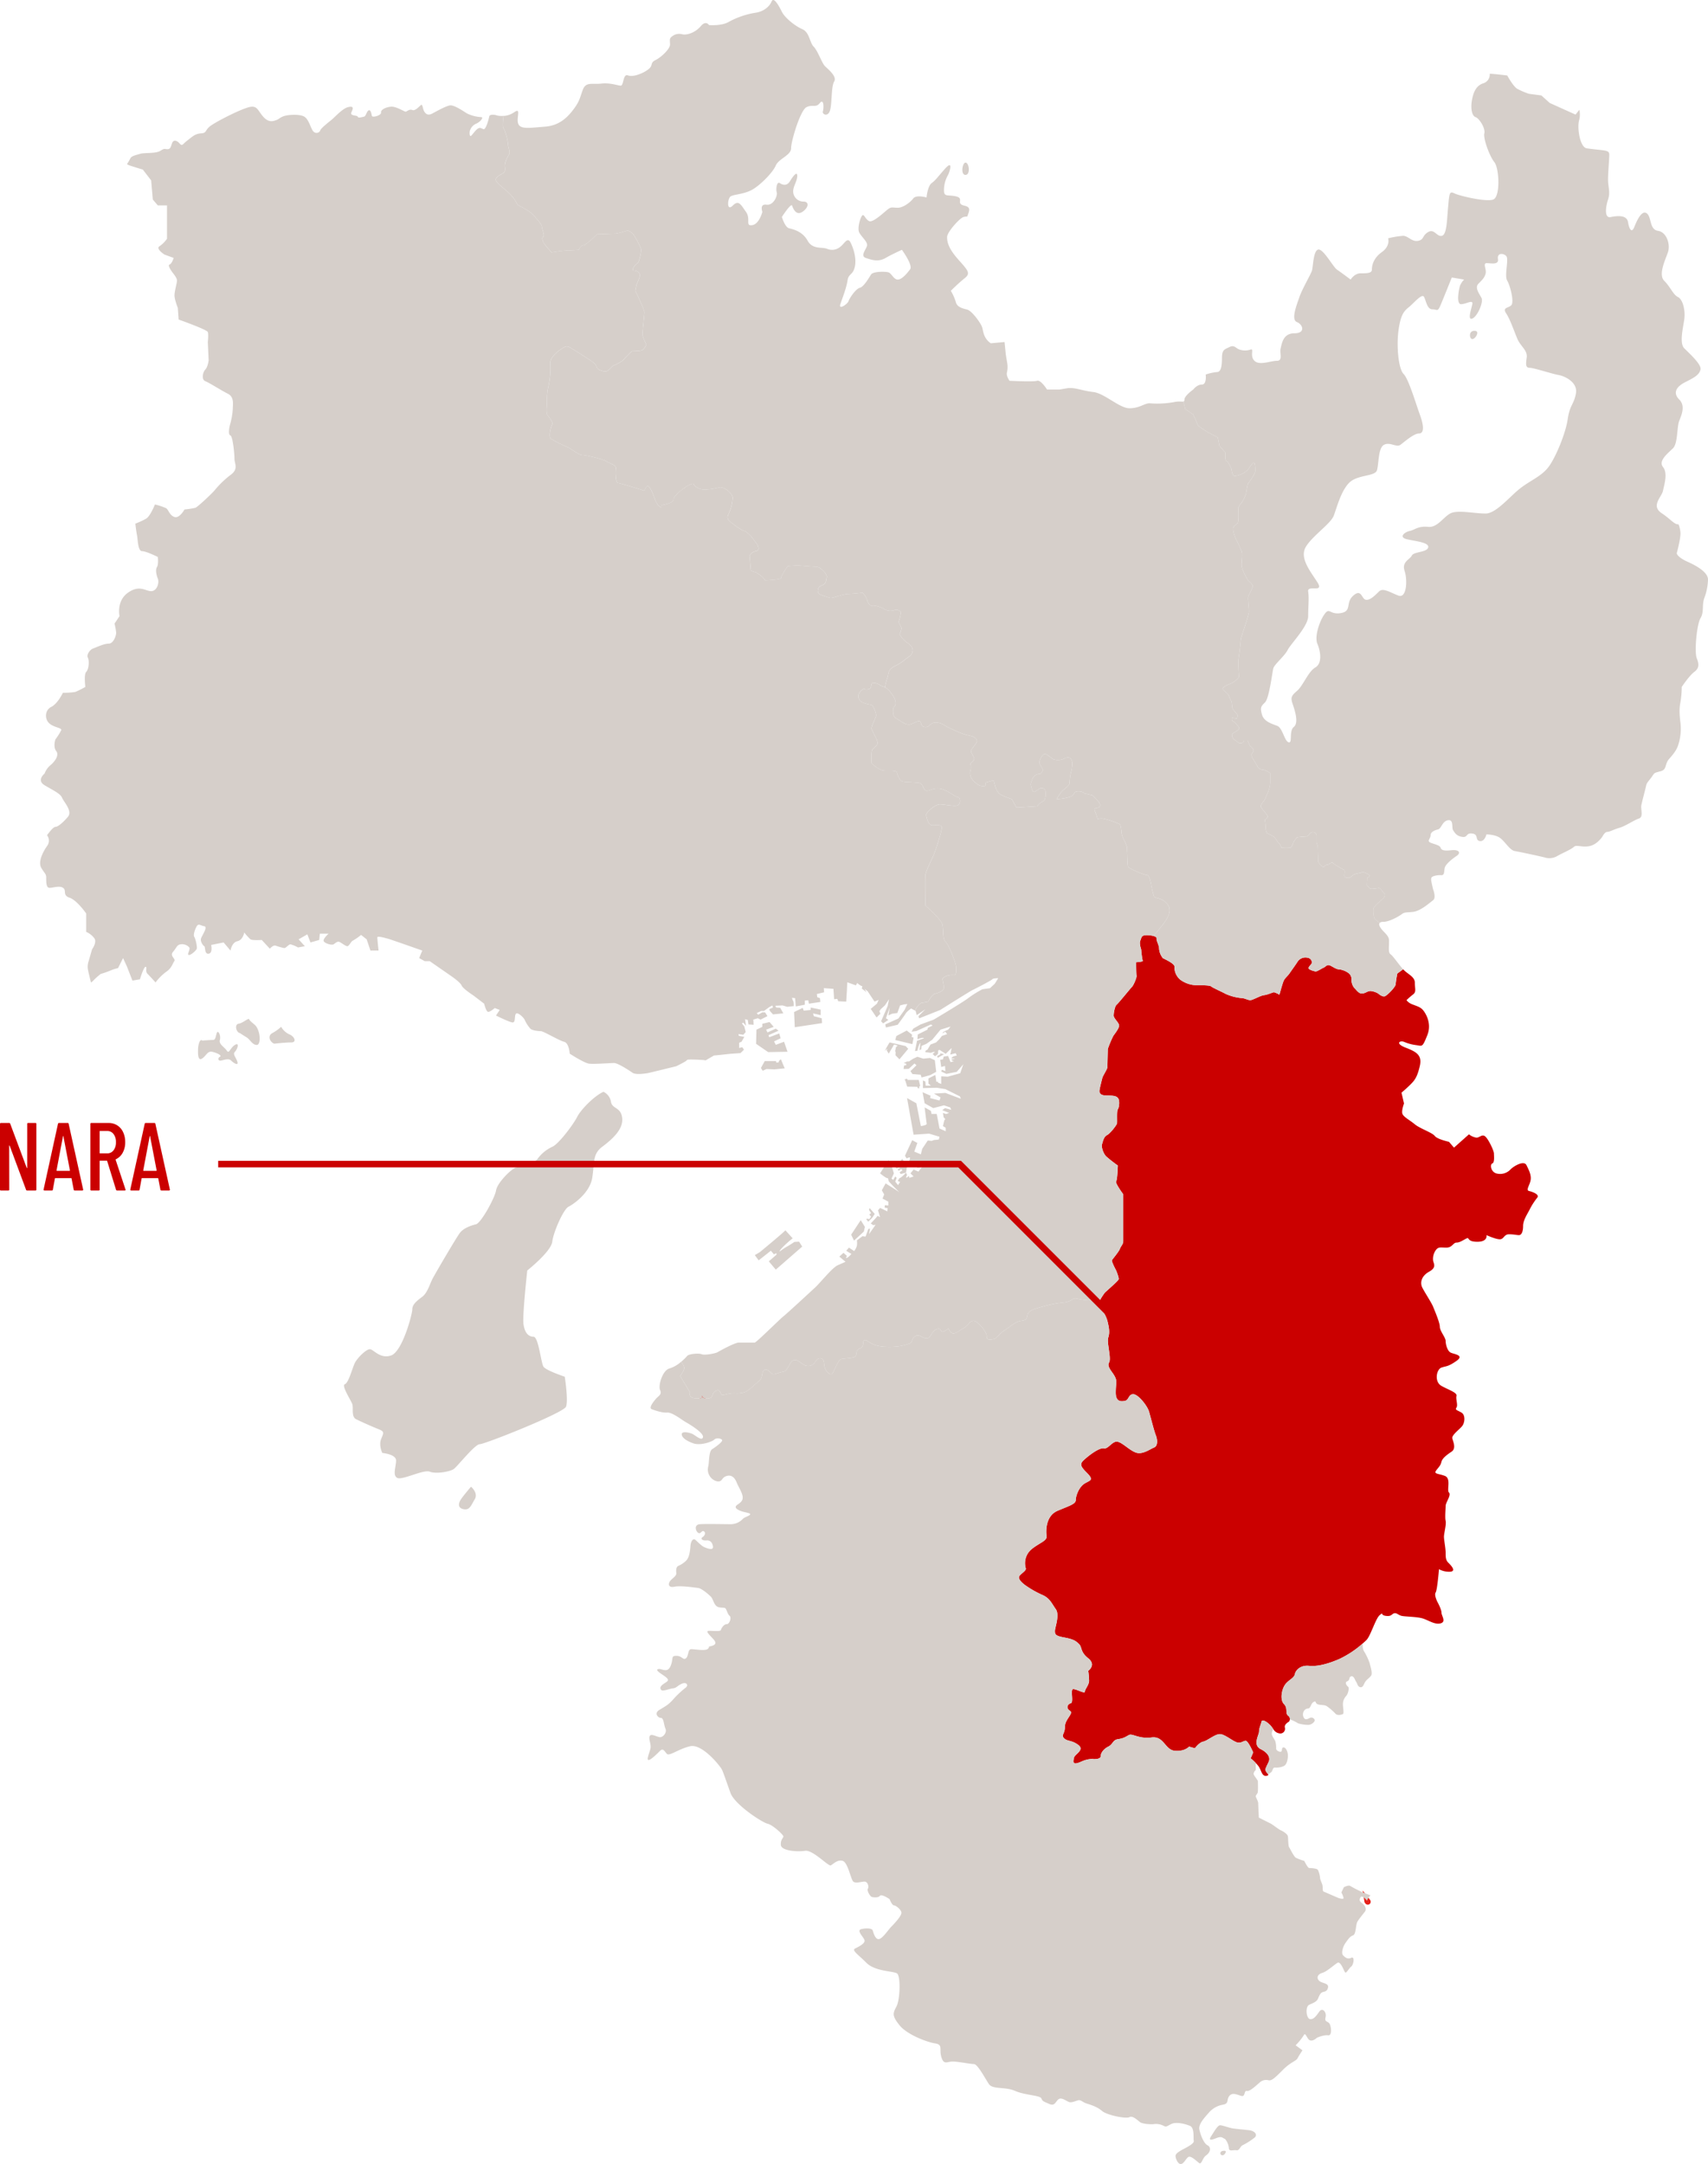 <svg xmlns="http://www.w3.org/2000/svg" width="779.138" height="987.005"><path d="M12.408 512.64a.389.389 0 01.44-.44h3.3a.389.389 0 01.44.44v29.92a.389.389 0 01-.44.44h-3.784a.484.484 0 01-.484-.352L4.4 522.54a.107.107 0 00-.128-.066.1.1 0 00-.088.11l.04 19.976a.389.389 0 01-.44.44H.44a.389.389 0 01-.44-.44v-29.92a.389.389 0 01.44-.44h3.74a.484.484 0 01.484.352l7.524 20.108q.044.132.132.11t.088-.154zM34.1 543a.453.453 0 01-.484-.4l-.968-5.06a.148.148 0 00-.066-.132.271.271 0 00-.154-.044h-7.172a.271.271 0 00-.154.044.148.148 0 00-.066.132l-.924 5.06a.42.42 0 01-.484.4h-3.344a.405.405 0 01-.33-.132.4.4 0 01-.066-.352l6.556-29.916a.453.453 0 01.484-.4h3.916a.42.42 0 01.484.4l6.6 29.92v.08a.35.35 0 01-.4.4zm-8.316-9.152q0 .176.132.176h5.856q.132 0 .132-.176l-2.992-15.62q-.044-.088-.088-.088t-.088.088zM53.46 543a.513.513 0 01-.528-.352l-4.048-13.112a.173.173 0 00-.176-.132h-3.08a.156.156 0 00-.176.176v12.98a.389.389 0 01-.44.44h-3.34a.389.389 0 01-.44-.44v-29.92a.389.389 0 01.44-.44h7.876a7.177 7.177 0 013.96 1.1 7.273 7.273 0 012.662 3.1 10.536 10.536 0 01.946 4.554 9.715 9.715 0 01-1.144 4.82 6.859 6.859 0 01-3.124 2.97.251.251 0 00-.088.264l4.484 13.508.044.176q0 .308-.4.308zm-7.832-27.148a.156.156 0 00-.176.176v9.856a.156.156 0 00.176.176h3.256a3.525 3.525 0 002.9-1.386A5.74 5.74 0 0052.888 521a5.89 5.89 0 00-1.1-3.762 3.525 3.525 0 00-2.9-1.386zM73.656 543a.453.453 0 01-.484-.4l-.968-5.06a.148.148 0 00-.066-.132.271.271 0 00-.154-.044h-7.172a.271.271 0 00-.154.044.148.148 0 00-.066.132l-.92 5.06a.42.42 0 01-.484.4H59.84a.405.405 0 01-.33-.132.4.4 0 01-.066-.352L66 512.6a.453.453 0 01.484-.4H70.4a.42.42 0 01.484.4l6.6 29.92v.08a.35.35 0 01-.4.4zm-8.316-9.152q0 .176.132.176h5.852q.132 0 .132-.176l-2.992-15.62q-.044-.088-.088-.088t-.088.088z" fill="#cb0000"/><path d="M320.126 636.665a1.558 1.558 0 00.41.617c.096-.302-.41-.617-.41-.617z" fill="#040000"/><path d="M317.916 633.745l2.9 1.807a1.873 1.873 0 01.968 2.126l-.636 2.015-1.524-1.465a2.837 2.837 0 01-.761-1.2z" fill="#e6211a"/><path d="M636.648 448.962c0 1.147-4 5.322-5.139 5.512s-2.851-1.33-2.851-1.33a8.323 8.323 0 00-3.419-1.135c-1.519 0-2.087.946-3.8 1.135s-2.857-1.9-3.607-2.466a5.922 5.922 0 01-1.337-3.991 3.391 3.391 0 00-1.318-2.845 9.194 9.194 0 00-4.37-1.715c-1.52 0-3.425-1.709-4.56-1.9s-1.526.756-2.472 1.141-3.039 1.9-3.8 1.7-3.04-.756-3.04-1.52 1.52-1.891 1.52-2.465a2.326 2.326 0 00-2.088-2.283 4.286 4.286 0 00-4.371 1.715c-.946 1.514-3.039 4.371-3.8 5.507s-2.094 2.094-2.662 3.423-1.9 6.263-1.9 6.263a10.185 10.185 0 00-2.466-1.135c-.573 0-2.851 1.135-4.559 1.329s-5.133 2.278-6.268 2.278-2.662-.952-3.985-.952a22.736 22.736 0 01-7.228-1.892c-1.7-.952-6.079-2.857-6.654-3.425s-4.931-.567-7.214-.567a12.986 12.986 0 01-6.836-2.472 7.35 7.35 0 01-2.662-5.891c.19-1.52-4.749-3.6-5.317-3.985a7.748 7.748 0 01-1.715-4.371c0-1.519-1.33-3.607-1.142-4.559.108-.492-.473-.883-1.388-1.142-.977 1.154-1.557 1.81-1.557 1.81s.58-.656 1.557-1.81a11.832 11.832 0 00-3.164-.384c-2.473 0-2.283 1.142-2.857 2.479s.384 3.985.384 3.985.384 4.56.75 5.133c.391.568-3.028.75-3.028.75s0 5.323.184 6.086-1.331 4.371-2.087 5.133-6.269 7.592-7.025 8.168-1.337 3.607-1.337 4.937 2.473 3.229 2.473 4.559-1.9 3.613-2.662 4.749a50.591 50.591 0 00-2.472 5.891s-.189 7.6-.189 8.362-2.088 3.986-2.283 4.749-1.136 4.363-1.324 5.7.384 2.466 3.411 2.466c3.046 0 4.383.195 5.139 1.331s.38 4.181-.188 4.945-.2 5.694-.384 6.458-3.04 4.553-4.565 5.316-1.892 3.04-2.277 4.181.573 4.18 1.9 5.512a64.7 64.7 0 005.323 4.175s-.2 6.464-.764 7.22 3.235 5.9 3.235 5.9v21.461c0 1.337-1.147 2.276-1.526 3.425s-3.235 4.559-3.607 5.127 1.9 4.749 1.9 4.749 1.332 3.229 1.142 3.993-5.512 5.323-6.269 6.072a28.122 28.122 0 00-2.226 3.4 3.793 3.793 0 01-.057.4c-.378 2.283 2.662 6.079 3.419 9.126s1.141 5.316.384 7.592 1.52 9.5.378 11.4 1.513 4.187 2.661 6.458.378 3.045.378 7.226 2.278 4.175 4.181 3.8 1.52-3.04 3.8-3.04 6.458 5.316 7.221 7.978 2.276 8.74 3.045 10.638 1.134 4.944-.769 5.7-5.316 3.412-8.355 2.278-6.08-4.553-8.362-4.939-4.175 3.412-6.073 3.045c-1.9-.384-5.7 2.277-8.362 4.553s-3.045 3.041.378 6.464 1.9 3.419-.764 4.939-4.169 5.7-4.169 7.592-3.045 2.662-8.362 4.951-5.323 9.112-4.944 11.389-3.039 3.045-6.842 6.086a8.312 8.312 0 00-2.661 8.734c.384 1.142-2.662 2.661-3.034 3.8-.384 1.154 1.134 2.662 2.662 3.809a45.252 45.252 0 007.978 4.553c3.417 1.519 4.181 3.8 6.072 6.458s-.372 8.362-.372 9.882 0 2.277 4.175 3.045c4.181.751 5.328 1.52 6.836 3.034 1.526 1.519.384 3.425 4.181 6.464s0 5.7 0 5.7a39.417 39.417 0 01.384 4.553c0 1.9-1.9 3.8-1.9 4.95 0 1.13-3.8-1.147-5.316-1.147s.384 6.08-1.142 6.459-2.277 2.283-.372 3.425-2.283 3.8-2.283 7.22-1.9 3.8-.384 5.317 3.425.756 6.464 3.033-1.52 4.181-1.9 5.7-.763 3.045 1.135 2.661 3.047-1.519 6.079-1.891 0 0 1.9 0 3.045-.384 3.045-1.526 1.136-3.041 3.419-4.175 1.892-3.045 4.559-3.417 3.419-1.148 4.944-1.9 4.553 1.9 10.254 1.142 6.08 5.7 10.639 6.08 6.458-1.9 6.458-1.9l2.661.75s1.9-2.656 3.8-3.034 5.316-3.417 7.6-3.417c2.27 0 6.072 3.417 7.978 3.8s2.655-.756 3.8-.756 3.425 5.317 3.425 5.317l-1.148 2.662a25.973 25.973 0 012.314 2.157c.372.391.744.814 1.11 1.267 1.519 1.892 1.519 4.937 3.8 4.553.795-.138.9-.352.725-.668a1.566 1.566 0 01-1.962-.832 1.565 1.565 0 001.962.832c-.316-.593-1.6-1.507-1.1-2.75.763-1.9 1.135-2.283 1.519-3.424s0-3.419-3.8-5.317-.756-6.458-.756-7.977.756-3.04 1.135-4.567 3.419.77 4.561 2.289c.34.442.605.852.87 1.224a12.362 12.362 0 011.249-1.6 12.362 12.362 0 00-1.249 1.6 3.716 3.716 0 002.548 1.81 2.149 2.149 0 002.661-2.661c-.378-1.514 1.9-2.662 1.9-2.662a2.318 2.318 0 00.384-1.047 6.9 6.9 0 00-2.3-.284 6.855 6.855 0 012.3.284 1.693 1.693 0 00-.764-1.608c-1.526-1.141 0-3.417-1.9-5.322s-1.142-6.458.378-8.74 4.181-3.033 4.566-4.939 2.661-4.18 6.458-3.8 8.35-.756 13.679-3.045a44.481 44.481 0 0010.847-7.177c.043-1.727.264-3.462.264-3.462s-.221 1.735-.264 3.462a32.166 32.166 0 001.683-1.557c1.9-1.9 4.181-9.882 6.086-11.4s0 0 2.662.384 2.661-.756 3.8-1.142 1.9.756 3.425 1.142 6.836.378 9.5 1.135 5.689 3.046 8.35 2.289.384-3.424.384-4.95-1.9-4.931-1.9-4.931-1.514-3.045-.756-4.181 1.52-10.639 1.52-10.639a9.54 9.54 0 005.322 1.136c2.656-.378 0-3.04-1.141-4.181s-1.142-2.655-1.142-4.559-.763-5.694-.763-7.214 1.141-5.7.763-7.22 0-5.323 0-6.842 2.661-4.939 1.52-6.073 1.141-6.458-1.9-7.606-5.323-.758-3.8-2.661 1.9-2.277 2.283-3.8 2.277-3.045 4.558-4.553.758-4.565.379-6.086 3.417-4.181 4.559-5.7 1.52-4.939-.384-6.073-3.039-1.142-2.276-2.289-.384-3.8 0-5.323c.384-1.508-3.419-2.655-6.836-4.553s-2.283-7.6 0-8.362 3.039-.378 6.836-3.039-1.135-3.04-2.656-3.8-2.283-3.8-2.283-5.323-2.655-4.553-2.655-6.458-2.289-7.221-3.045-9.112-3.8-6.471-4.944-8.748-.372-5.317 3.047-7.221 2.283-3.417 1.9-4.937a6.821 6.821 0 011.52-5.317c1.142-1.141 1.9-.763 4.559-.763s3.04-2.283 4.56-2.283 3.039-1.135 4.565-1.891 0 1.513 4.939 1.513 4.181-3.033 4.181-3.033 4.175 1.9 6.073 1.9 1.9-2.284 4.188-2.284 3.417.384 4.558.384 1.892-1.519 1.892-4.18 1.9-5.323 3.039-7.606a31.7 31.7 0 013.425-5.316c1.141-1.514-2.283-2.662-3.8-3.04s.378-2.655.764-4.939-.764-4.559-1.9-6.842-5.7.378-7.22 1.9a6.494 6.494 0 01-6.464 1.9c-2.655-.763-3.033-4.175-1.9-4.559s.756-3.425.756-4.561-2.277-6.079-3.8-7.6-2.661.384-4.181.384a7.1 7.1 0 01-3.417-1.52l-6.836 6.079-2.283-2.661s-5.323-1.142-6.464-2.662-6.842-3.417-9.112-5.323-5.323-3.412-5.707-4.931.769-4.559.769-4.559l-1.141-4.944s2.277-1.9 4.174-3.8 3.04-3.419 4.175-8.362-1.513-6.458-6.452-8.362-2.661-3.412-.756-2.655a20.51 20.51 0 005.7 1.519c2.667.378 2.655 1.136 4.937-4.561s-1.136-10.637-2.283-11.78-2.655-1.52-4.553-2.277a5.942 5.942 0 01-2.662-1.9 32.585 32.585 0 013.045-2.656c1.514-1.141.758-2.661.758-5.322s-3.047-3.8-4.939-5.708a4.443 4.443 0 01-.4-.415l-2.642 1.948a48.56 48.56 0 00-.777 4.925z" fill="#cb0000"/><path d="M623.669 866.99a.505.505 0 00.144.321c.26.259.152.051-.144-.321z" fill="#040000"/><path d="M621.602 862.291l3.092 3.882c.116.146.212.276.286.387a1.382 1.382 0 01.16 1.433 1.324 1.324 0 01-1.187.745 1.466 1.466 0 01-1.045-.477 1.8 1.8 0 01-.535-1.068z" fill="#e6211a"/><g fill="#d6cfca"><path d="M673.022 150.919c2.074.3 0 3.742-1.4 3.742s-1.872-4.211 1.4-3.742z"/><path d="M706.932 46.957l-3.8-3.425-5.7-.756a34.56 34.56 0 01-5.322-2.277c-1.892-1.148-4.553-6.082-4.553-6.082s-6.086-.76-7.978-.76a4.2 4.2 0 01-3.045 4.367c-3.419 1.144-4.559 4.562-5.127 7.977s0 6.842 1.709 7.417 4.559 5.126 3.993 7.406 2.276 10.258 4.559 13.111 2.844 15.952-.567 17.1-15.4-1.712-17.67-2.848-2.283 0-2.851 6.268-.567 12.541-2.857 13.108-3.417-3.421-6.262-1.709-1.716 3.421-4.561 3.989-4.565-2.28-6.842-2.28a40.359 40.359 0 00-6.836 1.138s1.135 3.421-2.851 6.272-4.559 6.268-4.559 7.98-2.283 1.71-5.14 1.71c-2.838 0-4.553 2.853-4.553 2.853s-4.559-3.421-6.262-4.563-6.274-9.69-8.552-9.122-2.283 7.984-2.857 9.69-4.561 8.552-5.7 11.972-3.986 10.258-1.142 11.4 4 5.126-1.136 5.126-5.7 4.563-6.268 6.84 1.135 5.7-1.709 5.7-7.978 2.28-10.254 0 0-5.7-1.721-5.13a7.909 7.909 0 01-5.121 0c-1.709-.57-2.289-2.273-4.566-1.138s-3.411 1.138-3.411 5.126-.574 6.272-2.289 6.272a23.494 23.494 0 00-5.128 1.138s.574 4.563-1.715 4.563c-2.27 0-3.979 2.28-3.979 2.28s-4 2.843-4 4.563c0 .567-.145.807-.455.911l.839 3.452 3.613 2.472s1.892 4.181 2.087 4.749 3.985 3.043 4.749 3.421 4.371 2.277 4.371 2.277l.756 3.805 2.667 3.037s-.195 3.989.568 3.989 2.277 3.613 2.277 3.613a7.876 7.876 0 00.756 2.848c.568.76 3.425-.384 3.425-.384a13.055 13.055 0 002.844-1.7c.764-.761 1.9-2.854 2.857-3.613s.945 2.469.945 3.805-3.417 5.884-3.417 5.884-.763 3.8-.763 4.371a20.945 20.945 0 01-1.7 3.607c-.378.766-2.094 2.286-1.9 3.421s.188 5.509-.19 6.265-1.9 1.144-2.094 2.472.952 4.563 1.526 5.515 1.7 3.6 2.283 4.941 0 4.363 0 6.265 2.277 6.076 2.845 6.836 2.088 1.907 2.276 2.661-1.9 4.181-2.088 5.131.378 5.316.378 6.652-3.411 11.207-3.607 12.159-.756 7.218-1.141 9.114.19 8.552.19 8.552a10.129 10.129 0 01-3.8 3.045c-2.088.754-3.223 1.519-3.607 2.087s2.472 2.469 2.661 3.229a22.236 22.236 0 001.332 2.854l.384 3.035a17.158 17.158 0 002.094 2.656c.562.384 0 2.094 0 2.094l-2.29-.382s-.574 1.333 1.329 2.091c0 0 1.52 1.715 1.9 2.283s-.568 1.324-.568 1.324l-2.66 1.71a2.945 2.945 0 001.519 2.856c.7.309.952 1.136 2.277 1.324a1.579 1.579 0 001.716-1.141h1.703l.952 2.289s1.709 1.324 1.709 2.081-.756 1.338-.951 1.9.567 1.9.567 1.9 2.094 3.235 2.283 3.8a3.172 3.172 0 002.471 1.324c.952 0 3.223 1.52 3.223 1.52v3.993c0 3.417-1.709 5.891-2.087 7.221s-2.844 3.235-2.088 4.371 3.039 3.613 3.039 4.181-1.324 1.514-1.324 1.514a29.964 29.964 0 01.373 3.613 6.229 6.229 0 00.567 2.472 18.093 18.093 0 013.235 1.709c.946.764 1.332 2.087 2.094 2.655a6.015 6.015 0 011.324 2.277 26.606 26.606 0 003.993 0c.756-.184 1.514-2.648 1.514-2.648l1.52-2.088a33.87 33.87 0 014-.384c1.52 0 1.52-1.519 2.844-1.9a1.607 1.607 0 012.087 1.33v3.235l.574 1.9s.2 6.262.2 6.83 1.709 2.283 2.277 2.472.756-.952 1.7-.952 1.337-.756 2.094-.951.764.384 1.709.951 3.425 2.094 3.993 2.289.19 1.71.19 2.656 1.52 1.141 2.283.946a4.729 4.729 0 001.71-1.324 11.771 11.771 0 012.661-.756 3.013 3.013 0 001.52-.581 12.894 12.894 0 012.844 1.148c1.33.758-.574 1.514-.574 1.514l-.189 3.417a11.057 11.057 0 001.526 1.526c.567.372 3.229-.2 3.979-.2.77 0 1.142 1.147 2.283 2.289s-.568 2.655-.568 2.655-3.991 3.229-4.187 4.371 0 3.993.58 4.748a13.909 13.909 0 002.258 1.766 2.12 2.12 0 011.538-.435c2.662 0 6.842-2.283 8.363-3.419s1.9-.764 5.322-1.148 7.593-4.181 9.112-5.317 0-4.944 0-4.944-.378-1.514-.756-3.412 0-2.283 1.142-2.661a9.293 9.293 0 013.419-.384c1.519 0 1.135-1.9 1.519-3.419s3.039-3.8 5.317-5.316 1.141-3.04-2.278-2.662-4.558 0-4.944-1.147-2.662-1.514-4.553-2.277 0-1.892 0-3.417 1.892-2.283 3.412-2.656 1.9-3.808 4.565-4.181 1.519 3.419 2.277 4.553 1.52 2.662 4.181 3.045 1.52-1.9 4.559-1.526 1.142 3.045 3.419 3.425 3.045-3.04 3.045-3.04 3.8 0 6.073 1.52 4.559 5.7 6.836 6.079 12.929 2.655 14.064 3.039a7.071 7.071 0 005.322-.756c1.9-1.142 6.458-3.04 7.593-4.181s3.8.372 7.226-.378 5.7-4.181 5.7-4.181 1.134-2.283 2.277-2.283 3.04-1.135 5.7-1.9 6.458-3.419 8.734-4.181.764-4.175 1.142-6.079 1.9-7.5 2.187-8.93 1.142-1.993 2.56-3.993.858-1.709 3.993-2.559 1.709-3.135 3.993-5.7 3.417-4.275 3.985-5.978a23.892 23.892 0 001.142-10.267c-.568-4.557-.568-6.837 0-9.686a42.948 42.948 0 00.567-6.837s3.425-5.14 5.7-6.842 2.277-3.421 1.142-6.274 0-15.382 1.715-18.235.568-5.7 1.709-9.112a25.469 25.469 0 001.71-8.554c0-2.851-4-5.7-9.12-7.984s-5.133-3.989-5.133-3.989 1.71-6.269 1.71-9.112a13.341 13.341 0 00-.883-4.058c-1.955.124-3.488-2.279-7.668-5.063-5.134-3.421 0-7.41.573-10.264s2.278-7.977 0-10.825 2.278-6.274 4.559-8.552 1.709-9.69 2.851-12.533 2.851-6.842 0-9.69-1.709-5.707 2.851-7.984 6.262-3.422 6.842-5.7-5.133-7.4-7.41-9.69-.58-9.12 0-13.107-.58-9.122-2.857-10.258-3.411-4.562-6.269-7.41.568-9.69 1.71-13.111-.568-9.119-4.561-9.686-2.851-6.269-5.126-7.978-4.566 3.415-5.7 6.267-2.278 1.137-2.851-2.277-5.127-2.854-7.978-2.28-2.277-4.563-1.135-7.984 0-5.7 0-9.122.562-9.112.562-11.4-2.283-1.712-10.261-2.853c-3.184-.451-4.553-9.684-3.411-13.105a9.643 9.643 0 00.006-4.459l-1.715 2.18zm11.957 132.508c-.94 5.146-2.806 5.146-3.746 11.7s-5.613 17.783-8.892 22-8.425 6.082-13.1 9.825-10.762 11.229-15.448 11.229-11.225-1.4-14.977-.47-6.546 7.019-11.225 6.552-6.086 1.4-8.425 1.876-5.152 2.806-1.4 3.742 10.293 1.4 9.825 3.737-6.552 1.88-7.485 3.75-4.68 2.812-3.28 7.019.939 12.631-2.813 11.229-7.019-3.737-8.885-1.867-4.212 4.207-6.091 3.743-1.867-5.146-5.607-1.876-.467 7.028-5.618 7.964-5.146-2.813-7.493.464-4.68 10.3-3.278 13.568 2.346 8.9-.927 10.771-5.619 8.423-8.432 10.761-2.806 3.28-1.866 6.082 2.806 8.423.472 10.3-.472 7.486-2.346 7.025-2.806-6.558-5.146-7.492-6.086-1.874-7.026-5.146-.46-3.752 1.407-5.619 3.279-13.575 3.74-15.444 5.152-5.616 6.558-8.423 9.359-10.768 9.359-15.441.474-7.965 0-11.235 7.486.936 4.207-4.216-8.419-11.229-5.14-16.381 11.225-10.3 12.631-14.041 3.28-11.225 7.019-14.967 11.705-2.813 12.638-5.626.474-10.293 3.28-11.7 5.613 1.4 7.486 0 6.086-5.143 8.425-5.143 2.34-3.286.46-8.43-5.14-16.372-7.486-18.721-3.273-12.638-2.34-19.651 2.34-8.9 4.686-10.762 6.079-6.556 7.019-4.686 1.406 5.616 3.74 5.616 2.346 1.4 3.752-1.866c1.4-3.286 5.14-12.638 5.14-12.638l5.619.936a8.824 8.824 0 00-1.873 2.806c-.466 1.4-1.866 8.422.467 8.422s5.626-2.34 5.152 0-2.34 7.486 0 6.549 5.153-7.479 4.207-9.362c-.926-1.867-3.266-4.673-1.4-6.546s2.813-2.806 3.272-4.682-1.4-4.68.474-4.68 5.618.936 5.146-1.867 2.345-2.812 3.752-1.4c1.363 1.363-.946 8.889.454 11.229s3.28 9.832 1.88 11.235-4.212.93-2.332 3.742c1.86 2.8 3.732 8.422 5.146 11.7s4.68 5.146 4.207 8.423-.466 4.682 1.4 4.682 10.3 2.8 13.111 3.276 8.88 3.273 7.946 8.425z"/></g><g fill="#d6cfca"><path d="M411.55 528.516l2.25 3.425-.511 2.914-2.448.63-.466-.82 1.3-.839-.6-.7-1.059.94-.587-.707 1.179-.706c-.474-.36-1.659.353-1.659.353l-.347-.593zm-18.907 28.008l1.9 3.064-.48 2.132-4.49 4.136-1.3-2.718zm4.731-1.54l-.832-1.066.832-.593-.946-1.412.233-.946 2.371 2.718-1.185 1.772-1.772 1.772-.946-1.185a1.035 1.035 0 011.3.12zm-39.107 6.143c0 .359-11.577 9.927-11.577 9.927l-2.372 1.42 1.772 2.371 5.55-4.377 1.425 1.653 1.065-.593.12.705-3.55 3.071 3.184 3.783 12.057-10.512-1.412-2.245-2.132.114s-2.831 1.892-3.431 2.132a38.425 38.425 0 00-3.3 2.244c-.352-.707 4.49-4.849 4.49-4.849l1.425-1.179zm60.845-68.57c.082.315.637 2.673.637 2.673l-.474.474.157.63h-.789l-.164-.63-4.641-.076-.789-2.523-.391-.787 1.1-.316.315.555h5.033zm1.266-1.109l-.4-1.261-3.778-.315-.87-1.332 2.756-2.679-.94-.789-2.605 2.44-2.358.076.234-1.57 1.028-.239-.083-.625-1.1-.321 1.576-.713h.864l1.734-1.179 2.043-.94 2.687.858 3.07-.315 2.208 1.028.63 5.284-2.68 1.489zm7.088-9.769l1.5-.781s-.15-.556.076-.474 1.658.391 1.658.391l-2.913 1.659zm-21.661-6.224l7.328 1.659 1.173 1.261-4.01 4.8-1.81-1.886.076-1.42-.239-.4.4-1.886.781-.713-1.653-.466-2.44 4.175-.952-1.577.4-.472c-.4-.233-1.1.781-1.1.781-.161-.306 2.046-3.856 2.046-3.856zm2.598-1.092l.472-1.817 4.724-2.516 2.446 1.886-.157 1.1.87.241-.556 2.988z"/><path d="M310.245 627.551l4.559 7.6s-1.135 2.655 3.04 2.655c2 0 2.6-.265 2.692-.529a1.557 1.557 0 01-.41-.618s.5.315.41.618a3.03 3.03 0 002.63.529c2.655-.378 1.135-2.283 3.417-3.425s1.9 1.9 3.04 1.9 3.417-1.135 6.458-.763a11.758 11.758 0 004.181-.756c1.52-.763 4.181-3.417 6.079-4.944s.756-3.8 2.277-4.937 3.04 1.9 4.187 1.9 2.27-.77 4.553-1.136c2.289-.385 2.661-4.95 4.944-5.322s3.8 3.033 6.842 2.661 2.655-3.431 4.937-3.431 1.52 2.662 2.27 4.566c.77 1.892 2.661 3.418 3.425 2.276s2.662-6.072 3.8-6.458 5.323-.385 6.458-1.136c1.135-.769 0-3.045 2.283-3.8 2.276-.769.756-3.809 2.276-3.809s2.283 2.655 9.119 3.04 10.261-1.135 11.4-1.519.763-2.662 2.667-3.418 3.034 1.141 4.939 1.141 2.277-3.425 4.553-4.18 1.519 1.135 2.667 1.135 2.662-1.519 2.662-1.519 1.135 2.661 2.655 2.289 1.514-.77 4.175-2.289 2.283-2.655 4.181-3.411 6.464 4.931 6.464 6.836 1.142 1.9 3.033 1.519 1.9-1.9 5.323-4.181 4.944-3.8 7.22-4.174 2.661-.384 3.04-2.662 4.181-3.039 6.842-3.8a51.18 51.18 0 019.5-1.9c3.8-.384 4.181-1.9 5.323-1.9s4.553 1.142 7.6.764c2.832-.36 4.017-1.7 3.854-.025a27.937 27.937 0 012.226-3.4c.758-.75 6.079-5.316 6.269-6.072s-1.142-3.993-1.142-3.993-2.283-4.181-1.9-4.749 3.229-3.985 3.607-5.127 1.526-2.087 1.526-3.425v-21.446s-3.809-5.133-3.235-5.9.764-7.22.764-7.22a64.7 64.7 0 01-5.323-4.175c-1.331-1.332-2.283-4.363-1.9-5.512s.763-3.419 2.276-4.181 4.383-4.56 4.566-5.316-.184-5.7.384-6.458.946-3.8.189-4.945-2.093-1.33-5.14-1.33c-3.027 0-3.6-1.142-3.411-2.466s1.134-4.944 1.324-5.7 2.283-3.991 2.283-4.749.188-8.362.188-8.362a50.609 50.609 0 012.473-5.891c.763-1.135 2.662-3.411 2.662-4.749s-2.472-3.229-2.472-4.559.573-4.371 1.337-4.937 6.262-7.41 7.026-8.168 2.277-4.376 2.087-5.133-.184-6.086-.184-6.086 3.419-.184 3.028-.75c-.366-.573-.75-5.133-.75-5.133s-.952-2.661-.384-3.985.384-2.479 2.857-2.479a11.879 11.879 0 013.164.384c1-1.193 2.422-2.9 4.074-5 3.254-4.15 4.439-7.4 1.772-10.065s-5.336-2.076-5.626-2.965a36.382 36.382 0 01-1.185-4.742c-.3-1.772-.889-5.033-2.074-5.033s-8.287-2.957-8.583-3.846-.3-7.694-.593-9.176-2.372-4.742-2.372-6.224a20.545 20.545 0 00-.6-3.846 41.232 41.232 0 00-6.509-2.371c-4.149-1.179-3.556 1.185-4.149-1.179s-1.773-3.556-.586-3.846 2.069-.3 2.069-1.488-3.551-4.439-3.551-4.439l-3.846-.889s-.3-.889-2.667-.889-1.18 1.778-4.143 2.661a21.922 21.922 0 01-5.632.889 23.751 23.751 0 012.377-3.55c.889-.889 3.551-2.661 3.551-3.846a22.683 22.683 0 01.593-4.743c.3-.889 1.185-4.729 0-6.218s-2.965 0-4.144.3a7.1 7.1 0 01-3.562 0c-1.179-.3-3.55-3.261-4.729-2.372s-2.371 3.564-1.786 4.453 1.489 2.661 1.489 2.661-.593 1.772-1.489 1.772a3.768 3.768 0 00-3.254 2.074 23.116 23.116 0 00-.889 2.668s.586 3.55 1.482 3.55 2.074-1.772 3.557-1.772 1.778 1.179 1.778 2.365 0 3.26-1.488 3.854a5.536 5.536 0 00-2.365 2.076l-9.478.586-2.074-3.854s-4.729-1.476-5.916-2.662a9.155 9.155 0 01-1.778-3.55l-.6-2.371s-2.068.593-3.255.889.593 1.778-1.476 1.778-2.965-1.185-3.854-1.778-2.667-2.964-2.074-5.039a5.9 5.9 0 000-3.55s1.778-1.185 1.778-2.074-1.475-2.667-1.475-3.55 2.365-3.254 2.661-4.143-.3-2.371-3.556-2.965-7.107-2.667-9.176-3.55-2.668-2.074-5.626-2.372-2.965 2.372-5.329 2.069-1.185-2.662-2.661-2.662-2.965 1.477-4.743 1.477-3.551-1.477-5.039-2.366-2.074-1.478-2.074-3.853 1.185-1.478 1.185-3.55-1.778-4.14-2.662-5.328a6.746 6.746 0 00-2.2-1.807c-.12.732-.165 1.21-.165 1.21s.045-.48.165-1.21a6.153 6.153 0 00-1.356-.562c-1.185-.3-1.185-1.185-3.55-1.485s-.3 2.668-2.965 2.965-.889-1.185-2.661.294-2.074 3.264-.889 4.743 4.44 1.778 5.329 2.072 2.074 3.846 2.074 4.735-2.377 5.033-2.074 6.217 3.254 5.632 2.667 6.817-1.778 1.772-2.365 2.661c-.605.889-.3 6.218-.3 6.218s3.254 2.965 5.329 3.255 5.922-.29 6.212.889 1.192 3.854 2.681 4.15 5.322.3 7.4.593 1.772 3.26 3.254 3.55 3.247-1.476 6.508-.889 6.81 3.846 8 3.846 1.483 3.557-.593 3.854-5.626-.586-7.7-.586-6.515 3.841-6.211 5.027.889 4.149 2.365 4.446 4.446-.593 4.735.889-2.963 10.954-3.55 12.435-3.55 7.4-3.854 9.182 0 14.209 0 14.209 7.114 6.224 7.7 8.589 0 6.816 1.482 8 4.737 9.775 4.737 11.25.3 3.934-.889 3.854c-4.144-.3-5.329 1.778-5.329 1.778s.889 3.255.587 4.44-2.957 2.074-4.137 2.365-2.957 3.564-2.957 3.564l-3.26.586a8.462 8.462 0 00-2.692 3.507l.278.151.466 1.892 3.942-2.681-3.147 3.153.315.952.474-.17c.474-.157 9.145-3.626 9.145-3.626s14.019-8.816 14.8-9.132 8.665-4.414 8.981-4.887 2.68-.472 2.68-.472l-1.576 2.528-2.207 2.043-3.463.474a48.64 48.64 0 00-6.3 3.934c-2.366 1.892-15.917 9.932-15.917 9.932l-5.988 2.203-3.311 1.886-.789 1.418 2.213-.315 6.616-2.989.781.472-2.207 1.1-.152.789-4.414 2.2-.164 2.213s2.528-1.11 3-.479l-3.155 1.11-.946 4.724 1.1-.158s.631-3 1.426-3.626l-.472 3.311.789-.322.158-1.57 2.2-.946 2.687-1.886 3.771-4.572 4.573-1.419-1.11 1.419s-2.826 1.1-2.516 1.577l1.261-.63.795 1.1-2.366.795-1.1 1.419-1.582 1.57-2.522.946-1.414 2.371s-1.11.309-.951 1.1l2.528.316s1.255-.631 1.886-.316l-1.1.789 1.1 1.1 1.261-.946.157-.946s-.157-1.267.781-.946l2.687 1.733 2.675-2.68-.316 1.735-.315 1.261 2.528-.63.46 1.1s-2.516.315-2.358 1.412c0 0 1.1-.315 1.418.164 0 0-1.418-.164-1.418.631l1.1.315-1.577.467-1.11-2.832-2.037.315-.321 1.256-1.249.157.46 3.311 1.741-.474.151 2.371-1.571-.636-.321.787 2.372 1.1 4.717-.94 3-3.463-1.419 4.1-5.669 1.571-3-.158v3.468l-1.57-.631s.48-.625-.63-.315l-.469-3.154-3.153 1.582v2.358l1.11.946h-2.371l-.158-1.891-1.1-.467v3.462l6.3-.151 3.936.631 6.621 3.3.473 1.1-7.094-2.675-5.2.316 2.989 1.741-.461 1.412-4.263-1.11.157-1.091-3.621-1.582.94 5.045 3.936 2.2 4.888-1.261 2.837.946.474 1.1-2.832-.789-1.261.946 3.147 1.261-1.414.473-1.425-.473.321 2.05s1.261.787.315 1.261l-.637 2.68 1.269.782v1.577l-2.832-1.256-1.267-6.623h-2.358l-.315-1.419-2.844-1.576s.789 6.615.946 7.4-2.673 1.11-2.673 1.11l-2.043-10.4-4.257-2.372 2.99 16.706 7.095-.474 4.729 1.42-.315 1.255-1.268.164a3.847 3.847 0 00-1.886.472l-1.9-.158-2.517 3.778-.63 2.523-3-1.261 1.412-3.936-2.358-1.267-3.3 7.095.782 1.261a2.846 2.846 0 011.576-.474l-.472 2.043 3.941 2.687 1.892-.316-1.576 2.044-2.207-.946-1.42 1.733 1.42 1.425-1.9.625-.309-.946s-.781 1.1-1.255.782l.474-1.249-.474-.952s-1.9 2.2-3 2.523l-.789 1.261 1.1.474-.946 1.412-1.261-1.57.631-1.735-.631-.625-.931 1.583-.781-.631 1.091-2.365-1.407-4.572-1.11-1.412-3.783 5.984s3 2.523 3.632 2.207l.309 1.418 2.207 2.358 2.523 2.528-1.892-1.261-4.257-2.68-1.732 3.149 1.091 1.892-.776 1.892 2.673 1.412v1.741l-1.576-.157-.158 1.1 1.419.316-.158 1.412-3.311-1.576-.946 1.1.946 3.147-1.1-.625-.94 1.1-2.207 2.365 1.1.781 1.1-.158-3 4.257.474-2.516-.781.15-1.262 3.476-1.426-.164-2.516 1.886a10.473 10.473 0 010 2.371 6.959 6.959 0 01-1.261 2.517l-2.365-1.571-1.261 1.419 1.741 1.1.63.315s-1.582 2.051-2.528 1.892l.474-.952-1.571-1.407-1.891 1.735 2.831 2.358-3.84 1.7c-2.661 1.519-7.789 7.978-10.071 10.065s-12.526 11.604-14.434 13.122-12.347 11.971-13.111 11.971h-7.214c-1.9 0-8.74 3.8-9.687 4.369s-5.9 1.52-7.22.946-5.884-.182-6.654.764a22.88 22.88 0 01-2.787 2.693 7.281 7.281 0 011.463 2.623c-.002 1.516-1.907 3.79-1.907 3.79z"/></g><g fill="#d6cfca"><path d="M369.802 459.551l4.572.945v2.516l-3.463-.787.31 1.261 3.626.952.151 2.2-12.442 1.886-.315-6.931 3.934-1.891.48 1.26 3.147-.321zm-18.75 6.609l1.886 2.206-3.463 1.262.631 1.267 3.778-1.74 1.261.945-4.565 2.05.321.946 4.566-1.733.631 2.2-3 1.425.782 1.57 3.784-1.419 1.582 4.572-8.83.158-5.51-3.783.164-6.458 2.667-1.262v-1.412zm2.997 17.808h-5.2l-1.741 3.147.795 1.261 1.727-.789 3.621.157 4.729-.474-.631-1.412-1.1-2.687a1.868 1.868 0 00-1.1 1.425h-1.1m-78.767 13.385c-3.991 1.71-10.248 7.984-11.969 11.4-1.7 3.412-8.544 12.537-11.389 13.679a17.369 17.369 0 00-6.842 5.694c-1.135 1.715-7.978 2.851-10.267 4-2.27 1.135-7.977 6.836-8.544 10.254s-6.836 14.82-9.12 15.388-5.7 1.715-7.41 3.993-11.389 18.805-12.544 21.083c-1.135 2.277-2.277 6.268-4.553 7.977s-4.561 3.419-4.561 5.7-4.565 19.379-9.686 21.089-7.977-2.851-9.7-2.851c-1.7 0-5.7 3.991-6.83 6.268s-2.851 9.119-4.559 9.693 2.844 7.4 3.411 9.12-.568 5.694 1.715 6.842 7.41 3.419 10.261 4.553 2.277 1.71 1.142 4.566.562 6.268.562 6.268 6.274.568 6.274 3.418-1.715 6.836.567 7.978 11.97-3.985 14.82-2.851 9.112 0 10.828-1.135 9.686-11.4 11.969-11.4 38.192-14.253 39.334-17.1-.574-13.684-.574-13.684-8.552-2.844-9.693-4.56-2.277-13.678-4.553-13.678-4-1.71-4.565-5.7 1.715-24.513 1.715-24.513 10.828-8.552 11.4-13.111 5.127-14.82 7.4-15.956 9.688-6.274 10.822-13.116 0-10.822 4.572-14.24 9.686-7.984 9.114-13.105c-.574-5.139-4.553-3.991-5.133-7.416a6.083 6.083 0 00-3.414-4.547zM214.868 678.09s3.419 2.851 1.709 5.7-2.27 5.126-5.126 4.553-2.278-2.845-1.142-4.553 4.559-5.7 4.559-5.7zM92.329 474.616c-1.431-1.142-1.993 2.844-1.993 3.985s-.284 5.417 1.715 4.282c1.986-1.154 2.554-3.707 4.843-3.139 2.27.574 4.553 1.71 3.411 2.277s-.857 2 .568 1.71 3.425-1.135 4.559 0 3.425 2.567 2.857.574-2.283-3.417-1.142-4.559 2.277-4.559 0-3.133-2.567 4.275-3.7 2.567-3.709-2.851-3.141-4.849-.857-4.843-1.425-3.135-.568 3.135-1.7 3.135-4.852.285-4.852.285zm17.097-3.424c-1.709-.284-2.567-3.985-.567-4.275s4.565-2.844 4.836-1.993c.29.852 2.1 2 2.863 2.851 2.278 2.567 2.56 8.836.562 8.836s-3.135-2.567-4.561-3.425-3.133-1.994-3.133-1.994zm15.678 4.844c-1.71-.58-3.419-3.425-.858-4.849a19.6 19.6 0 004-2.851 8.384 8.384 0 003.7 3.425c2.277.852 3.7 3.7.857 3.7s-7.699.575-7.699.575z"/><path d="M420.113 457.459l3.26-.586s1.772-3.267 2.957-3.564 3.846-1.179 4.137-2.365-.587-4.44-.587-4.44 1.185-2.081 5.329-1.778c1.185.082.889-2.371.889-3.854s-3.254-10.065-4.737-11.25-.9-5.632-1.482-8-7.7-8.589-7.7-8.589-.29-12.429 0-14.209 3.26-7.706 3.854-9.182 3.846-10.955 3.55-12.435-3.254-.593-4.735-.889-2.068-3.261-2.365-4.447 4.136-5.027 6.211-5.027 5.626.889 7.7.587 1.778-3.854.593-3.854-4.742-3.247-8-3.846-5.033 1.185-6.508.889-1.185-3.254-3.254-3.55-5.928-.3-7.4-.593-2.378-2.965-2.681-4.15-4.137-.593-6.212-.889-5.329-3.255-5.329-3.255-.3-5.328.3-6.218c.586-.889 1.772-1.482 2.365-2.661s-2.365-5.632-2.667-6.817 2.074-5.323 2.074-6.217-1.185-4.443-2.074-4.735-4.144-.6-5.329-2.072-.889-3.257.889-4.743 0 0 2.661-.294.593-3.257 2.965-2.965 2.365 1.183 3.55 1.485a6.088 6.088 0 011.356.562 22.122 22.122 0 011.014-4.112c.889-2.368 0-3.854 3.55-5.632s3.26-2.074 6.225-4.14 2.068-4.743-.3-6.221a13.06 13.06 0 01-3.854-4.146 8.953 8.953 0 00.889-2.668c0-.889-1.476-2.367-1.179-3.257a18.542 18.542 0 00.889-3.85c0-.883-1.79-1.772-2.97-1.185a5.524 5.524 0 01-4.737-.587c-1.476-.889-4.439-1.782-5.323-1.485s-2.082-1.185-2.371-2.662a8.518 8.518 0 00-2.076-3.257 62.368 62.368 0 01-6.515.587c-2.371 0-7.112 2.081-8.293 1.778a38.389 38.389 0 01-4.439-1.482c-1.488-.59-1.773-3.252.593-4.141s2.068-2.661 2.365-3.846-2.957-4.739-4.73-4.739-8.6-.6-8.6-.6l-4.439.3s-3.261 4.443-2.965 5.331-7.4 1.183-7.4 1.183l-1.185-1.478a15.949 15.949 0 00-2.965-2.078c-.889-.3-2.365-.889-2.365-.889l-.587-6.811a4.141 4.141 0 012.951-2.072c2.081-.294.593-2.965.593-2.965l-2.655-3.55s-2.076-2.368-3.267-2.661-3.247-1.778-5.624-3.557-2.366-2.661-1.483-4.443a19.336 19.336 0 001.778-7.107c0-2.066-4.144-5.329-6.212-4.737s-5.927 1.185-7.706.889-3.55-1.482-3.846-2.373-3.557 1.185-3.557 1.185-5.626 3.86-5.626 5.632-3.841 2.365-5.033 2.661 0 1.778-1.476.6-2.074-3.554-2.675-5.029-1.476-3.56-2.365-4.154-1.778 2.072-1.778 2.072-11.25-3.55-12.139-3.55-1.179-4.742-.889-6.515-2.365-2.072-4.143-3.264-9.775-2.955-11.25-2.955-5.626-3.257-6.515-3.554a63.1 63.1 0 01-7.706-3.85c-1.179-.889 0-5.626.605-6.515.587-.889-1.192-2.965-2.081-4.146s-.3-4.439-.3-6.221a27.625 27.625 0 01.593-6.807 38.052 38.052 0 00.9-10.657c-.3-3.56 5.916-7.4 7.1-7.706s2.661.889 4.149 1.778 4.73 2.964 5.619 3.554 3.848 2.374 4.149 3.557.889 1.772 3.254 2.368 3.261-2.074 4.737-2.662 4.15-2.074 4.737-2.963a40.177 40.177 0 013.556-3.557 28.185 28.185 0 004.15-.3c1.476-.294 2.365-2.662 2.365-2.662s-1.778-3.556-1.778-4.738.889-8.883.889-10.075-4.149-9.768-4.149-9.768l.6-2.965s1.476-2.955 1.476-4.14-1.185-2.072-2.661-2.072.587-2.965 1.476-3.264 1.785-5.029 1.785-6.215-2.965-6.218-3.551-7.107a8.093 8.093 0 00-2.667-1.772 31.383 31.383 0 01-5.335 1.479c-1.185 0-8.582.293-8.582.293s-5.033 5.035-6.225 5.035-2.063 2.072-2.063 2.072-3.562.3-5.631.3a56.043 56.043 0 00-6.811.883s-2.667-2.965-3.254-3.854-1.488-2.662-.6-3.257-.593-3.55-.593-4.733-4.439-5.924-5.328-6.515a43.656 43.656 0 00-5.033-2.963c-.889-.293-1.192-1.476-2.365-3.257a29.76 29.76 0 00-4.446-4.439s-3.848-2.961-3.848-4.146 1.772-2.072 3.255-2.96.889-2.368.889-3.554a10.379 10.379 0 011.778-4.739c.9-1.185-.3-3.554-.3-4.739s-1.179-6.515-2.074-7.4c-.573-.574-.277-3.642 0-5.726a8.567 8.567 0 01-3.059-.208c-.946-.378-3.229-.568-3.419.382s-1.52 6.272-2.655 5.886-1.52-.946-2.661-.186-2.283 2.657-3.045 3.233-.756-2.094-.378-2.662a5.077 5.077 0 012.661-2.853c1.9-.76 3.8-3.035 2.283-3.035a16.415 16.415 0 01-6.464-1.712c-1.519-.95-5.891-3.989-7.794-3.611s-5.689 2.472-7.782 3.611-3.039.384-3.8-.76-.763-3.609-1.526-3.04-2.655 2.851-3.985 2.278-2.472.763-3.039.763-4.371-2.469-6.647-2.28-4.748 1.334-4.559 2.665-3.993 2.465-4.187 1.514-.568-3.035-1.52-2.469-1.135 2.662-2.093 2.851c-.94.193-2.656.763-2.844 0s-3.8-.188-2.844-2.088c.939-1.9.939-2.851-1.52-2.283s-5.9 4.371-7.226 5.512-5.133 3.986-5.505 5.133-2.472 1.9-3.607-.192-1.906-5.317-4-6.272-6.458-.76-8.544-.192-2.662 1.523-3.8 1.9-3.419 1.518-6.072-1.523c-2.675-3.043-2.675-5.509-7.039-4.179s-13.67 6.09-16.703 8.177-1.716 3.422-4.561 3.611-3.988 1.52-6.268 3.232-2.283 2.851-3.613 1.332-2.844-1.712-3.417 0-.763 2.658-2.094 2.658-1.135-.568-3.229.756-7.214.763-9.112 1.337-4 .95-4.561 2.087a17.959 17.959 0 01-1.544 2.617 4.538 4.538 0 001.161.609c2.277.766 6.079 1.9 6.079 1.9l3.8 4.94.756 8.738 2.284 2.663h4.181v15.2a12.955 12.955 0 01-3.417 3.421c-1.9 1.144 2.27 3.8 2.27 3.8l4.181 1.526s-.756 2.655-1.892 3.037 1.52 3.8 1.52 3.8 1.9 2.28 1.9 3.421-1.141 4.941-1.141 6.842 1.514 5.7 1.514 5.7l.378 5.316s12.928 4.563 13.306 5.7 0 4.561 0 4.561l.378 8.358s-.378 3.045-1.514 4.181-1.9 4.562 0 5.316 7.208 4.187 10.254 5.706 2.277 4.931 2.277 6.842a32.549 32.549 0 01-1.135 6.837c-.384 1.141-1.142 4.937 0 5.316s1.9 8.358 1.9 10.639 1.9 4.563-1.526 7.218a43.331 43.331 0 00-7.219 6.833c-.764 1.135-7.978 7.978-9.12 8.362a41.068 41.068 0 01-4.937.76s-2.283 4.179-4.559 3.422-2.662-3.239-3.8-4a26.605 26.605 0 00-5.126-1.7s-2.094 5.316-4 6.458a37.364 37.364 0 01-4.931 2.279s.378 3.415.763 5.317.378 7.226 2.277 7.226S72 254.035 72 254.035s.378 3.421-.379 4.565-.383 3.422.379 5.316-.379 5.7-3.04 5.7-5.323-3.037-10.645.76-3.789 10.649-3.789 10.649l-2.29 3.412a28.239 28.239 0 01.764 4.18c0 1.136-1.148 4.941-3.419 4.941s-6.079 1.9-7.226 2.279-3.033 2.662-2.27 4.171c.764 1.526.378 5.332-.763 6.468s-.384 6.842-.384 6.842a49.879 49.879 0 01-4.558 2.278 35.17 35.17 0 01-5.7.378s-2.282 4.934-5.313 6.455-3.04 5.706-.764 7.6 5.7 1.9 5.317 3.04a27.594 27.594 0 01-2.653 4.18s-1.147 3.425.378 5.323-.763 4.931-2.661 6.458a9.06 9.06 0 00-2.655 3.8s-3.8 3.033 0 5.316 7.208 3.8 7.977 5.694c.75 1.9 4.939 6.086 2.656 8.747s-4.561 4.561-5.7 4.561-3.8 3.8-3.8 3.8a4.062 4.062 0 010 4.944c-1.9 2.662-4.175 7.215-2.662 9.876s2.277 2.661 2.277 4.561 0 4.18 1.142 4.558 4.565-1.141 6.464 0-.378 3.425 3.04 4.561 7.6 7.22 7.6 7.22v8.362a9.312 9.312 0 013.8 3.04c1.135 1.892-1.141 4.937-1.141 4.937l-1.52 5.316a7.627 7.627 0 00-.378 3.8c.234 1.192.921 4.042 1.406 5.99a3.992 3.992 0 001.249-1.053 31.152 31.152 0 013.229-2.851 39.725 39.725 0 004.37-1.526 20.73 20.73 0 013.513-1.135l2.289-4.553 1.709 3.7 2.56 6.552 3.419-.568s1.71-5.7 2.573-5.7-.284 1.993.852 3.133 3.709 3.993 3.709 3.993a23 23 0 014.835-4.846c2.567-1.716 2.851-3.7 3.709-4.851s-2.277-2.277-.568-4.275 1.71-3.133 3.417-3.417a4.341 4.341 0 013.993 1.432c.568.851-1.142 3.133-.29 3.411s3.419-1.993 3.7-2.843-.573-4.566-1.135-5.417.291-3.425 1.135-4.843 1.71-.284 3.425 0-.858 3.985-1.425 5.417.844 3.417 1.425 3.7 0 3.707 1.993 3.419 1.142-3.993 1.142-3.993l5.694-1.142 3.14 3.709s.562-3.709 3.135-4.269 3.133-3.993 3.133-3.993a23.348 23.348 0 002.851 3.133c.852.574 5.127.284 5.127.284l3.7 3.993s1.431-1.715 2.567-1.425a29.284 29.284 0 003.991 1.135c.852 0 1.993-1.709 2.851-1.709a13.586 13.586 0 013.425 1.432l3.128-.574-2.844-3.135 3.985-2.283 1.425 3.7 3.991-1.135.284-2.851h3.985s-2.277 2-2.277 3.141 3.7 2.277 4.561 1.7 1.709-1.419 2.561-1.136 2.863 1.993 3.707 1.993 1.709-2.277 2.567-2.561a26.44 26.44 0 003.7-2.573l2.56 2 1.715 5.128h3.707s-.568-5.128-.568-5.985 3.7.291 4.837.568 15.678 5.417 15.678 5.417l-1.425 3.425 2.567 1.418h2.277l10.267 7.126s3.7 2.567 4.269 3.985S216 454.08 216 454.08l4.851 3.7s.851 3.425 1.7 3.709 3.14-1.71 3.14-1.71l2.283.858-1.715 2.554s5.7 2.856 7.41 3.14.857-3.14 1.715-3.985 3.7 1.986 3.979 2.843a15.6 15.6 0 002.573 3.993c.852.852 3.7 1.142 4.837 1.142s8.267 4.275 10.551 4.843 2.567 5.41 2.567 5.41 6.552 4.277 8.83 4.567 9.4-.29 11.4-.29 8.217 4.3 8.217 4.3c1.418 1.255 6.149.461 7.088.315.946-.164 13.079-3.159 13.079-3.159s4.882-2.358 4.882-2.837 7.4 0 7.4 0l1.1.164 3.777-2.207 3.159-.309 4.408-.48 4.573-.315 1.571-1.57-.782-1.11-1.419.321v-2.37l1.1-.474 1.268-2.207-2.523-.466-.157-.795 2.2.315 1.11-1.255-.315-1.261-.315-1.261-1.11-1.414.63-.321 1.261 1.419-.466-3 1.261.315.315 2.056 2.358.158-.158-2.365 2.056-.625 1.249.625 3.153-1.576-1.1-1.733h-1.269l-1.891 1.1-.625-.789 2.05-.946h1.261l2.365-1.729 1.414-.787.309.946-1.722.787.309.782 1.412 1.577 4.729-.474-1.412-2.522-1.892-.151-.315-.795 3.3-.151 2.05.63 3-.315s.157-2.207-.474-2.68l-.315-1.1 1.418.157.315 3.777 4.1-.782v-1.891l1.576-.158.316 1.57 5.2-.787-.158-1.728-1.261-.474-.164-1.425 3.311-.781-.151-1.892 4.408.315.315 4.729 1.425-.158.46 1.1 3.626.157.315-5.045.158-3.777 3.934 1.406.637-1.091a7.176 7.176 0 002.358 1.571l-.315.946 2.207 1.733-.94-1.577 1.418 1.1 3.147 4.729 1.886-.789-.787 1.727-2.832 2.372 2.673 3.929 1.741-1.728-.479-1.1.63-.946 1.892-1.733 1.892-2.831-.63 3.153-2.99 6.925.946.951 2.358-1.582-1.1-.776 1.735-4.887-.631 3.619 1.741-.789 2.358-.315 1.261-3.469 1.892-.474 1.412-.158-1.261 2.675-2.832 3.941-5.984 2.687.309 1.412 5.36-1.255s3.626-4.888 3.784-5.36a12.484 12.484 0 012.358-2.05l1.772.952a8.525 8.525 0 012.709-3.481z"/></g><g fill="#d6cfca"><path d="M597.125 759.784c-3.8-.385-6.079 1.9-6.458 3.8-.384 1.906-3.04 2.656-4.565 4.939s-2.276 6.848-.378 8.74.378 4.181 1.9 5.322a1.692 1.692 0 01.764 1.608 20.084 20.084 0 013.765 1.829 16.464 16.464 0 004.37.7c1.69.139 3.247-1.4 3.247-2.119a1.646 1.646 0 00-2.119-1.128c-.844.435-1.973 1.128-2.68.29a2.987 2.987 0 01-.145-3.386 2.269 2.269 0 011.98-1.128c1.128-.145 1.128-2.258 2.4-2.957s.561.139 1.544.844 3.1.276 4.371.983a24.851 24.851 0 014.1 3.531c.978.983 2.813.423 3.381.133s0-3.1 0-4.371a5.533 5.533 0 011.412-3.8c.991-.991 1.552-3.81.991-4.238s-1.841-1.968-.429-2.536.568-1.98 1.835-2.258 1.69 1.835 2.252 2.542.567 2.119 1.835 2.4 1.551-1.275 2.258-2.4 1.841-1.69 2.681-2.826-.423-4.51-.568-5.5a27.394 27.394 0 00-2.819-5.927 7.265 7.265 0 01-.4-3.3 44.49 44.49 0 01-10.847 7.177c-5.328 2.278-9.881 3.409-13.678 3.036zm-21.662 25.451c-.378 1.527-1.134 3.045-1.134 4.567s-3.045 6.073.756 7.977 4.175 4.181 3.8 5.317-.756 1.526-1.519 3.424c-.5 1.243.787 2.157 1.1 2.75a6.243 6.243 0 001.57-1.11c.417-.278.549-2.113 1.545-1.968s3.519-.145 4.516-1 1.406-2.965 1.406-4.516-.846-3.663-1.974-3.663-.429 1.835-1.269 1.973-2.264-.706-2.119-1.551a10.238 10.238 0 00-.284-2.818c-.133-.984-1.273-2.113-1.69-3.531a3.252 3.252 0 01.725-2.34c-.264-.372-.529-.782-.87-1.224-1.14-1.517-4.175-3.806-4.559-2.287z"/><path d="M613.03 860.766l-1.135 2.4a9.377 9.377 0 011 2.541c0 .7-1.835.133-2.251 0-.435-.145-6.49-2.825-6.918-2.97s-.284-1.69-.423-2.675-1.13-2.687-1.13-3.525a10.863 10.863 0 00-.991-3.67c-.423-.7-3.241-.846-3.947-.846s-2.258-3.254-2.258-3.254a27.211 27.211 0 01-3.8-1.4c-1-.567-2.68-4.237-3.109-4.8s-.423-3.809-.562-4.937-2.258-2.4-3.242-2.818-3.808-2.681-4.661-3.1-5.354-2.687-5.354-2.687-.284-5.5-.284-6.488-1.128-2.814-1.128-3.248c0-.417.568-.985.846-1.546s.138-4.515.138-5.221-1.974-2.679-1.974-3.518a2.874 2.874 0 01.991-1.7v-3.19a25.948 25.948 0 00-2.314-2.158l1.148-2.662s-2.283-5.317-3.425-5.317-1.9 1.136-3.8.756-5.706-3.8-7.978-3.8c-2.289 0-5.707 3.039-7.6 3.417s-3.8 3.034-3.8 3.034l-2.661-.75s-1.9 2.277-6.458 1.9-4.939-6.842-10.639-6.08-8.74-1.9-10.254-1.142-2.289 1.52-4.944 1.9-2.283 2.276-4.559 3.417-3.419 3.04-3.419 4.175-1.141 1.526-3.045 1.526 1.147-.384-1.9 0-4.18 1.519-6.079 1.891-1.519-1.141-1.135-2.661 4.931-3.411 1.9-5.7-4.944-1.508-6.464-3.033.384-1.9.384-5.317 4.181-6.086 2.283-7.22-1.148-3.045.372-3.425-.372-6.459 1.142-6.459 5.316 2.276 5.316 1.147c0-1.147 1.9-3.045 1.9-4.95a39.41 39.41 0 00-.384-4.553s3.809-2.667 0-5.7-2.655-4.944-4.181-6.464c-1.508-1.514-2.655-2.283-6.836-3.034-4.175-.769-4.175-1.526-4.175-3.045s2.277-7.221.372-9.882-2.655-4.938-6.072-6.458a45.259 45.259 0 01-7.978-4.553c-1.526-1.147-3.045-2.655-2.662-3.809.372-1.135 3.418-2.655 3.034-3.8a8.312 8.312 0 012.661-8.734c3.8-3.04 7.226-3.8 6.842-6.086s-.378-9.114 4.944-11.389 8.362-3.045 8.362-4.951 1.508-6.073 4.169-7.592 4.181-1.52.764-4.939-3.039-4.181-.378-6.464 6.458-4.939 8.362-4.553c1.9.366 3.791-3.425 6.073-3.045s5.328 3.8 8.362 4.939 6.464-1.526 8.355-2.278 1.526-3.8.769-5.7-2.289-7.977-3.045-10.638-4.939-7.978-7.221-7.978-1.892 2.662-3.8 3.04-4.181.378-4.181-3.8.758-4.95-.378-7.226-3.8-4.561-2.661-6.458-1.141-9.119-.378-11.4.378-4.559-.384-7.592-3.8-6.842-3.419-9.126a3.5 3.5 0 00.057-.4c-.562.952-1 1.733-1 1.733s.443-.781 1-1.733c.164-1.671-1.022-.335-3.854.025-3.045.378-6.464-.764-7.6-.764s-1.526 1.52-5.323 1.9a51.181 51.181 0 00-9.5 1.9c-2.662.756-6.458 1.507-6.842 3.8s-.763 2.277-3.04 2.662-3.8 1.9-7.22 4.174-3.417 3.8-5.323 4.181-3.033.378-3.033-1.519-4.559-7.606-6.464-6.836-1.514 1.9-4.181 3.411-2.661 1.9-4.175 2.289-2.655-2.289-2.655-2.289-1.52 1.519-2.662 1.519-.384-1.9-2.667-1.135-2.661 4.18-4.553 4.18-3.045-1.9-4.939-1.141-1.519 3.04-2.667 3.419-4.561 1.9-11.4 1.519-7.6-3.04-9.119-3.04 0 3.04-2.277 3.809c-2.283.75-1.148 3.028-2.283 3.8-1.135.75-5.323.758-6.458 1.136s-3.04 5.323-3.8 6.458-2.655-.384-3.425-2.276c-.75-1.9 0-4.566-2.27-4.566s-1.9 3.045-4.937 3.431-4.561-3.045-6.842-2.661-2.655 4.937-4.944 5.322c-2.283.366-3.419 1.136-4.553 1.136s-2.662-3.047-4.187-1.9-.372 3.423-2.277 4.937-4.559 4.181-6.079 4.944a11.758 11.758 0 01-4.181.756c-3.04-.372-5.323.763-6.458.763s-.764-3.039-3.04-1.9-.764 3.046-3.417 3.425a3.029 3.029 0 01-2.63-.529c-.094.264-.694.529-2.692.529-4.175 0-3.04-2.655-3.04-2.655l-4.559-7.6s1.9-2.277 1.9-3.8a7.251 7.251 0 00-1.463-2.622 14.371 14.371 0 01-5.19 3.008c-3.229.758-5.323 7.782-4.371 9.876s-.764 2.655-1.9 3.991-3.419 4.181-1.9 4.749 4.749 1.709 7.026 1.526 6.842 3.411 8.166 4.181c1.338.75 8.552 4.931 8.174 7.026s-3.613-.952-4.945-1.52-4.742-1.331-4.742.2c0 1.508 2.087 3.033 5.316 4.169s8.552-.756 9.5-1.709 3.229-.567 3.6.19-3.033 3.235-4.553 4.175c-1.52.958-1.337 5.706-1.709 7.612a5.452 5.452 0 00.568 4.553c.946 1.715 3.229 2.849 4.559 2.471s1.136-1.9 3.419-2.471 3.613 1.148 4.371 3.039 2.283 4.181 2.661 6.086-.567 2.844-2.277 3.985-.574 2.087 1.324 2.851 4.944.946 4.377 1.71-2.667 1.141-3.425 2.094a7.617 7.617 0 01-5.7 2.276c-2.844 0-10.633-.188-13.678 0s-1.9 3.425-.756 3.993 1.52-1.33 2.472-.764.568 1.9-.574 2.661 0 1.7 1.715 1.52c1.7-.19 2.844.951 3.033 2.844s-2.668.764-3.991.2-3.419-2.857-4.175-3.425-1.9.384-2.094 2.857-.574 5.5-2.088 6.836a11.558 11.558 0 01-3.419 2.277c-.951.384-1.141 1.71-.951 3.235s-2.283 2.661-3.04 3.991-.384 2.844 2.27 2.276c2.675-.574 8.936.378 10.651.567s4.939 3.04 5.885 4c.952.94 1.33 3.411 2.661 4.365s3.425.378 3.986.952.951 2.662 1.9 3.412 0 3.8-1.332 3.8-2.465 1.9-2.661 2.655c-.19.769-3.419.384-5.323.384s-.184 1.519 1.9 3.8.19 2.857-1.337 3.235 0 0-1.136 1.142-5.89.188-7.592.188-1.148 3.23-2.472 4.181-1.709-1.141-4.37-1.141-1.148 1.33-2.656 4.755c-1.526 3.419-4.187.75-5.706 1.324s2.283 2.473 3.8 3.8.574 1.715-1.141 2.857-1.892 2.087-1.135 2.845 3.613-.568 5.323-.758 1.9-1.147 3.993-2.087 3.223.562 1.9 1.709a42.291 42.291 0 00-5.7 5.317c-2.283 2.661-3.993 3.419-6.458 4.937s-.574 3.607.756 3.607 1.324 3.235 2.094 4.951-1.141 4.169-2.851 3.8-3.8-1.715-4.371-.384.756 3.613.378 5.505-1.9 5.133-.946 5.323 3.979-2.851 5.316-4.175 1.892 0 3.047 1.324c1.135 1.337 5.12-2.088 10.633-3.411s13.868 9.112 14.625 10.821 1.9 5.133 3.809 10.456 14.434 13.483 16.907 14.05 7.026 4.944 7.215 5.7-1.324 1.33-1.136 4 7.4 3.223 11.017 2.661 10.633 7.208 11.773 6.641 2.857-2.655 5.317-2.093c2.479.574 3.8 8.557 4.944 9.5s3.607 0 5.127 0 2.094 2.472 1.526 3.229.952 3.613 1.9 3.808 2.844.373 3.613-.573c.75-.952 4.363 1.513 4.363 1.513s1.141 2.857 2 2.857 3.419 1.993 3.419 3.419-3.141 4.837-4.566 6.268-3.986 5.411-5.695 5.7-2.561-3.133-2.851-3.991-2.56-1.142-5.127-.574 1.135 3.708 1.418 5.134-2.554 2.851-4.269 3.7 1.134 2.573 5.133 6.558c3.979 3.993 12.247 3.7 13.957 4.843s1.426 11.969-.278 15.1-2 4.275 1.425 8.544 12.53 7.7 16.238 8.268 1.71 2.567 2.851 6.275 2.573 1.993 5.127 1.993 7.984 1.141 9.693 1.141 5.127 6.553 6.837 9.12 7.416 1.135 11.969 3.135 11.4 1.993 11.975 3.417 1.135 1.425 3.7 2.567 2.844-1.425 4.275-2.276 3.7 1.134 4.843 1.418 2.857-.568 3.993-.858 1.993.858 3.7 1.432 4.849 1.419 7.12 3.411 11.117 3.709 12.543 2.857 3.709 1.418 4.843 2.276 5.418 1.142 6.553.852a7.793 7.793 0 014.275.857c1.142.574 1.142.29 3.425-.857s6.552 0 8.544.857c2.113.908 1.432 5.411 1.71 6.843s-4.275 3.424-5.7 4.275-2.283 1.425-2.567 2.27c-.284.864.858 4 2.276 4s2.283-2.283 3.418-3.135 3.425 1.425 4.849 2.567 1.419-2 3.419-3.431c2-1.412 2.289-3.7.568-4.547-1.7-.864-3.128-4.565-3.7-7.132s2.567-5.694 4.275-7.694a10.828 10.828 0 016.559-3.7c2.844-.567 1.418-2.283 2.844-3.991s3.431-.568 5.417 0 1.135-2.561 2.56-2.276 4-2.278 5.708-3.709a4.35 4.35 0 014.269-1.135c1.431.284 3.133-1.425 6.552-4.849s5.991-3.987 6.558-5.127 2.278-3.709 2.278-3.709l-3.128-2.276a26.479 26.479 0 003.7-4.559c.858-1.709 1.425 1.71 2.851 2.277s3.135-1.142 3.135-1.142 3.128-1.425 5.126-1.135 1.426-4.275.574-5.416-2.283-.562-1.715-2.851-1.425-4.553-2.844-2.567-2.567 3.7-4.275 3.425-2.283-5.7-.291-6.552 3.425-1.425 4-2.851 1.136-2.567 1.986-2.851 2.283-.29 2.567-2.283-3.133-1.708-4.275-3.128-.277-2.857 1.71-3.425 5.417-3.709 6.842-4.56 2.851 3.419 3.425 4.27 1.709-1.7 2.845-2.561 1.721-4.85 0-3.993-2.845-.284-3.709-1.135c-.844-.857-.276-3.707 1.142-5.7s2-2.851 3.425-3.419 1.135-4.843 2-6.268 2.56-3.425 3.411-4.565 0-2.844-1.135-3.7-1.71-1.418-.864-2.851c.605-1 2.314.789 3 1.671-.057-.6.668-1.559 1.533-2.542a50.738 50.738 0 01-9.208-4.25c-.824-.578-2.943.552-2.943.552z"/><path d="M558.834 975.604c-1.412-.573-1.412-1.418-4.269-.284s-3.135.574-1.986-1.134 2.844-4.843 3.979-4.843 4 1.136 5.706 1.42 5.411.568 7.688.858 3.993 1.992 2.289 3.412a32.1 32.1 0 01-5.43 3.43c-1.135.562-1.412 2.56-2.838 2.277s-3.419.858-3.419-1.142a7.334 7.334 0 00-1.72-3.994zm-.001 5.417c.9.1-.276 2.277-1.412 1.987s-1.149-2.271 1.412-1.987z"/></g><path d="M229.706 58.589c.9.889 2.074 6.221 2.074 7.4s1.193 3.554.3 4.739a10.385 10.385 0 00-1.778 4.739c0 1.185.593 2.661-.889 3.554s-3.255 1.778-3.255 2.96 3.848 4.146 3.848 4.146a29.761 29.761 0 014.446 4.439c1.173 1.781 1.476 2.965 2.365 3.257a43.659 43.659 0 015.033 2.963c.889.59 5.328 5.329 5.328 6.515s1.483 4.146.593 4.733 0 2.368.6 3.257 3.254 3.854 3.254 3.854a56.043 56.043 0 016.811-.883c2.068 0 5.631-.3 5.631-.3s.884-2.072 2.063-2.072 6.225-5.035 6.225-5.035 7.4-.293 8.582-.293a31.351 31.351 0 005.335-1.479 8.092 8.092 0 012.667 1.772c.587.889 3.551 5.926 3.551 7.107s-.889 5.918-1.786 6.215-2.951 3.264-1.476 3.264 2.661.889 2.661 2.072-1.476 4.14-1.476 4.14l-.6 2.965s4.149 8.587 4.149 9.768-.889 8.889-.889 10.075 1.778 4.738 1.778 4.738-.889 2.368-2.365 2.662a28.186 28.186 0 01-4.15.3 40 40 0 00-3.556 3.557c-.587.889-3.247 2.368-4.737 2.963s-2.365 3.257-4.737 2.662-2.957-1.185-3.254-2.368-3.26-2.965-4.149-3.557-4.143-2.665-5.619-3.554-2.963-2.072-4.149-1.778-7.4 4.145-7.1 7.706a38.045 38.045 0 01-.9 10.657 27.622 27.622 0 00-.593 6.807c0 1.782-.593 5.035.3 6.221s2.668 3.257 2.081 4.146c-.605.889-1.784 5.626-.605 6.515a63.174 63.174 0 007.706 3.85c.889.3 5.038 3.554 6.515 3.554s9.472 1.772 11.25 2.955 4.446 1.485 4.143 3.264 0 6.515.889 6.515 12.139 3.55 12.139 3.55.889-2.661 1.778-2.072 1.778 2.667 2.365 4.154 1.185 3.844 2.674 5.029.3-.3 1.476-.6 5.033-.889 5.033-2.661 5.626-5.632 5.626-5.632 3.26-2.074 3.557-1.185 2.068 2.074 3.846 2.373 5.626-.3 7.706-.889 6.212 2.671 6.212 4.737a19.317 19.317 0 01-1.778 7.107c-.883 1.782-.883 2.671 1.483 4.443s4.445 3.257 5.624 3.557 3.267 2.661 3.267 2.661l2.655 3.55s1.488 2.671-.593 2.965a4.138 4.138 0 00-2.951 2.072l.587 6.811s1.475.593 2.365.889a15.99 15.99 0 012.965 2.078l1.185 1.478s7.706-.293 7.4-1.183 2.965-5.331 2.965-5.331l4.439-.3s6.811.6 8.6.6 5.027 3.551 4.73 4.739 0 2.957-2.365 3.846-2.081 3.551-.593 4.141a38.487 38.487 0 004.439 1.482c1.18.3 5.922-1.778 8.293-1.778a62.408 62.408 0 006.515-.586 8.533 8.533 0 012.076 3.257c.289 1.477 1.482 2.961 2.371 2.662s3.848.6 5.323 1.485a5.524 5.524 0 004.737.587c1.179-.587 2.97.3 2.97 1.185a18.458 18.458 0 01-.889 3.85c-.3.889 1.179 2.368 1.179 3.257a8.967 8.967 0 01-.889 2.668 13.059 13.059 0 003.854 4.146c2.365 1.479 3.254 4.146.3 6.221s-2.661 2.368-6.224 4.14-2.661 3.264-3.55 5.632a22.019 22.019 0 00-1.014 4.112 6.732 6.732 0 012.2 1.807c.883 1.188 2.662 3.264 2.662 5.328s-1.185 1.183-1.185 3.55.593 2.97 2.074 3.853 3.26 2.366 5.039 2.366 3.254-1.477 4.743-1.477.29 2.366 2.661 2.662 2.365-2.366 5.329-2.069 3.55 1.483 5.626 2.372 5.915 2.952 9.176 3.55 3.848 2.074 3.556 2.965-2.661 3.254-2.661 4.143 1.475 2.662 1.475 3.55-1.778 2.074-1.778 2.074a5.9 5.9 0 010 3.55c-.593 2.076 1.191 4.446 2.074 5.039s1.778 1.778 3.854 1.778.29-1.482 1.476-1.778 3.255-.889 3.255-.889l.6 2.371a9.155 9.155 0 001.778 3.55c1.185 1.185 5.916 2.662 5.916 2.662l2.074 3.854 9.478-.586a5.544 5.544 0 012.365-2.076c1.488-.593 1.488-2.667 1.488-3.854s-.3-2.365-1.778-2.365-2.675 1.772-3.557 1.772-1.482-3.55-1.482-3.55a23.108 23.108 0 01.889-2.668 3.768 3.768 0 013.254-2.074c.9 0 1.489-1.772 1.489-1.772s-.889-1.778-1.489-2.661.6-3.557 1.786-4.453 3.551 2.074 4.729 2.372a7.105 7.105 0 003.562 0c1.18-.3 2.952-1.772 4.144-.3s.3 5.329 0 6.218a22.682 22.682 0 00-.593 4.743c0 1.185-2.662 2.957-3.551 3.846a23.911 23.911 0 00-2.377 3.55 21.923 21.923 0 005.632-.889c2.963-.883 1.772-2.661 4.143-2.661s2.667.889 2.667.889l3.846.889s3.551 3.26 3.551 4.439-.889 1.185-2.069 1.488 0 1.476.586 3.846 0 0 4.149 1.179a41.228 41.228 0 016.508 2.371 20.542 20.542 0 01.6 3.846c0 1.483 2.081 4.737 2.372 6.225s.3 8.287.593 9.176 7.4 3.846 8.583 3.846 1.778 3.261 2.074 5.033a36.281 36.281 0 001.185 4.742c.29.889 2.957.29 5.626 2.965s1.482 5.915-1.772 10.065a193.995 193.995 0 01-4.074 5c.915.259 1.5.65 1.387 1.142-.188.952 1.142 3.04 1.142 4.559a7.743 7.743 0 001.715 4.371c.568.384 5.507 2.465 5.317 3.985a7.346 7.346 0 002.662 5.891 12.986 12.986 0 006.836 2.472c2.283 0 6.646 0 7.214.567s4.951 2.472 6.654 3.425a22.734 22.734 0 007.228 1.892c1.324 0 2.844.952 3.985.952s4.559-2.088 6.268-2.278 3.986-1.329 4.559-1.329a10.186 10.186 0 012.466 1.135s1.337-4.939 1.9-6.263 1.892-2.283 2.662-3.423 2.851-3.993 3.8-5.507a4.286 4.286 0 014.371-1.715 2.327 2.327 0 012.088 2.283c0 .574-1.52 1.71-1.52 2.465s2.289 1.338 3.04 1.52 2.857-1.324 3.8-1.7 1.332-1.337 2.472-1.141 3.04 1.9 4.561 1.9a9.2 9.2 0 014.37 1.715 3.392 3.392 0 011.324 2.844 5.926 5.926 0 001.337 3.991c.75.568 1.892 2.662 3.607 2.466s2.277-1.135 3.8-1.135a8.323 8.323 0 013.419 1.135s1.715 1.52 2.851 1.331 5.14-4.363 5.14-5.512a47.2 47.2 0 01.75-4.931l2.642-1.948c-1.9-2.082-4.622-6.093-5.681-6.792-1.135-.769-.756-3.039-.756-4.944s.378-2.662-2.283-5.317c-1.9-1.911-2.63-3.417-1.917-4.124a13.919 13.919 0 01-2.258-1.766c-.58-.756-.763-3.607-.58-4.748s4.187-4.371 4.187-4.371 1.716-1.52.568-2.655-1.514-2.289-2.283-2.289c-.75 0-3.411.568-3.979.2a10.98 10.98 0 01-1.526-1.526l.188-3.417s1.9-.756.574-1.514a12.891 12.891 0 00-2.851-1.148 3.007 3.007 0 01-1.52.582 11.774 11.774 0 00-2.661.756 4.728 4.728 0 01-1.71 1.324c-.763.195-2.283 0-2.283-.946s.384-2.466-.19-2.656-3.039-1.721-3.993-2.289-.945-1.141-1.709-.951-1.136.951-2.094.951-1.135 1.136-1.7.952-2.276-1.9-2.276-2.472-.2-6.83-.2-6.83l-.574-1.9v-3.235a1.607 1.607 0 00-2.087-1.33c-1.324.384-1.324 1.9-2.844 1.9a33.869 33.869 0 00-4 .384l-1.52 2.088s-.756 2.465-1.514 2.649a26.606 26.606 0 01-3.993 0 6.016 6.016 0 00-1.324-2.277c-.763-.568-1.147-1.892-2.094-2.655a18.1 18.1 0 00-3.245-1.712 6.229 6.229 0 01-.567-2.472 29.962 29.962 0 00-.373-3.613s1.324-.946 1.324-1.514-2.277-3.04-3.039-4.181 1.71-3.04 2.088-4.371 2.087-3.8 2.087-7.221v-3.993s-2.27-1.52-3.223-1.52a3.172 3.172 0 01-2.471-1.324c-.19-.567-2.283-3.8-2.283-3.8s-.756-1.332-.567-1.9.951-1.141.951-1.9-1.709-2.081-1.709-2.081l-.952-2.289h-1.706a1.578 1.578 0 01-1.716 1.141c-1.324-.189-1.576-1.016-2.277-1.324a2.945 2.945 0 01-1.519-2.856l2.661-1.71s.946-.756.568-1.324-1.9-2.283-1.9-2.283c-1.9-.758-1.329-2.091-1.329-2.091l2.289.382s.562-1.71 0-2.094a17.153 17.153 0 01-2.094-2.662l-.384-3.035a22.427 22.427 0 01-1.332-2.854c-.188-.76-3.033-2.661-2.661-3.229s1.519-1.334 3.607-2.087a10.116 10.116 0 003.8-3.045s-.568-6.644-.19-8.552.952-8.164 1.141-9.114 3.607-10.831 3.607-12.159-.567-5.7-.378-6.652 2.283-4.371 2.088-5.131-1.71-1.9-2.276-2.661-2.845-4.941-2.845-6.836.567-4.941 0-6.265-1.715-4-2.283-4.941-1.715-4.181-1.526-5.515 1.722-1.7 2.094-2.472.378-5.123.19-6.265 1.526-2.655 1.9-3.421a20.771 20.771 0 001.7-3.607c0-.574.763-4.371.763-4.371s3.417-4.561 3.417-5.884 0-4.566-.945-3.805-2.094 2.853-2.857 3.613a13.026 13.026 0 01-2.844 1.7s-2.857 1.144-3.425.384a7.871 7.871 0 01-.756-2.848s-1.52-3.613-2.277-3.613-.568-3.989-.568-3.989l-2.667-3.037-.756-3.805s-3.613-1.9-4.371-2.277-4.559-2.847-4.749-3.421-2.087-4.749-2.087-4.749l-3.613-2.472-.839-3.452c-.63.182-1.929-.215-4.1.223a43.05 43.05 0 01-11.4.574c-2.277 0-4.565 2.279-9.12 2.279s-11.4-6.842-16.522-7.416-8.557-2.28-11.975-1.7l-3.425.57h-5.679s-2.857-4.561-4.565-3.989-12.543 0-12.543 0-1.7-2.279-1.135-3.993a11.367 11.367 0 000-4.556l-.568-3.427-.573-5.7-6.269.573c-3.419-2.279-3.419-5.7-3.985-7.41s-4.565-7.41-6.842-7.978-4.559-1.144-5.133-3.42a23.51 23.51 0 00-2.277-5.135s3.417-3.421 6.274-5.7 1.7-3.421-2.857-8.548-5.121-7.984-5.121-10.261 5.688-8.548 7.4-9.116a7.02 7.02 0 011.829-.247c.719-2.34 1.993-4.222-1.292-4.947-4.212-.936 0-3.276-3.747-4.213s-5.618.47-5.618-2.806a13.938 13.938 0 011.872-7.022c.94-1.874 2.34-7.019-1.4-2.8s-4.22 5.146-6.092 6.547-2.334 6.556-2.334 6.556-4.68-1.41-6.086.467-4.686 4.212-7.019 4.212-2.813-.47-4.212.466-7.025 6.549-8.887 5.618c-1.88-.939-2.352-3.752-3.286-2.342s-1.872 5.146-1.406 7.022 4.22 4.68 3.747 6.554-3.273 4.68-.467 5.61 5.612 1.876 8.9 0c3.267-1.871 7.486-3.743 7.486-3.743s5.14 7.019 3.74 8.889-3.74 4.686-5.613 4.686-2.813-2.806-4.212-3.276-7.019-.472-7.958.936-3.28 5.61-5.146 6.082-4.68 4.68-5.152 6.083-4.68 4.216-3.74 1.4 2.806-7.486 3.266-10.762 2.34-2.34 3.286-6.083-.466-8.425-1.872-11.234-2.806.469-4.679 1.872a5.764 5.764 0 01-6.092.936c-2.34-.936-6.546.466-8.879-3.748s-6.552-5.143-8.433-5.61-3.272-5.152-3.272-5.152 4.212-6.549 4.68-5.146 1.866 4.68 4.686 2.806 3.267-4.673.467-4.673a4.7 4.7 0 01-4.68-4.688c0-2.34 1.872-4.68 1.872-7.019s-1.872 0-3.286 2.34-3.274 1.876-4.68.937-1.872 2.806-1.394 4.21c.461 1.41-1.414 6.089-4.692 5.626s-1.866 3.27-1.866 3.27-1.4 5.616-4.681 6.082-.466-2.806-2.812-6.082-3.279-5.613-6.08-2.806-2.34-3.276-.94-4.213 5.619-.94 9.365-2.806 9.825-7.958 11.225-11.235 7.024-4.676 7.024-7.958 4.204-17.315 7.014-18.719 4.206.469 6.086-1.874 1.874 2.342 1.4 3.746 2.346 2.8 3.28-.467.46-10.765 1.874-13.1-2.807-5.623-4.212-7.024-3.273-7.016-5.146-8.889-1.88-6.549-5.146-7.956c-3.286-1.4-7.965-5.146-9.364-7.959s-3.747-7.019-4.686-4.676-3.74 4.676-7.486 5.146a37.831 37.831 0 00-12.171 4.21c-3.267 1.876-8.885 1.4-8.885 1.4s-1.4-2.336-3.746.472-6.086 4.212-8.425 3.742a5.121 5.121 0 00-4.68.936c-1.406.94-.934 1.87-.934 3.743s-3.746 5.616-6.552 7.022-.94 2.34-3.273 4.206-7.026 3.747-9.365 2.813-1.867 4.68-3.278 4.68-4.68-1.4-8.885-.932-7.026-.937-8.425 2.808-1.4 5.143-4.212 8.892-6.558 7.482-13.11 7.952-11.219 1.4-12.165-1.4 1.571-7.577-1.872-5.148a9.711 9.711 0 01-4.244 1.611c-.164 0-.36.012-.556.019-.281 2.088-.578 5.156-.005 5.73zm210.719 15.576c1.69 0 2.346 5.617 0 5.617s-1.406-5.617 0-5.617z" fill="#d6cfca"/><path d="M558.19 653.507L437.134 532.451H99.526v-3h338.85l121.935 121.935z" fill="#cb0000"/></svg>